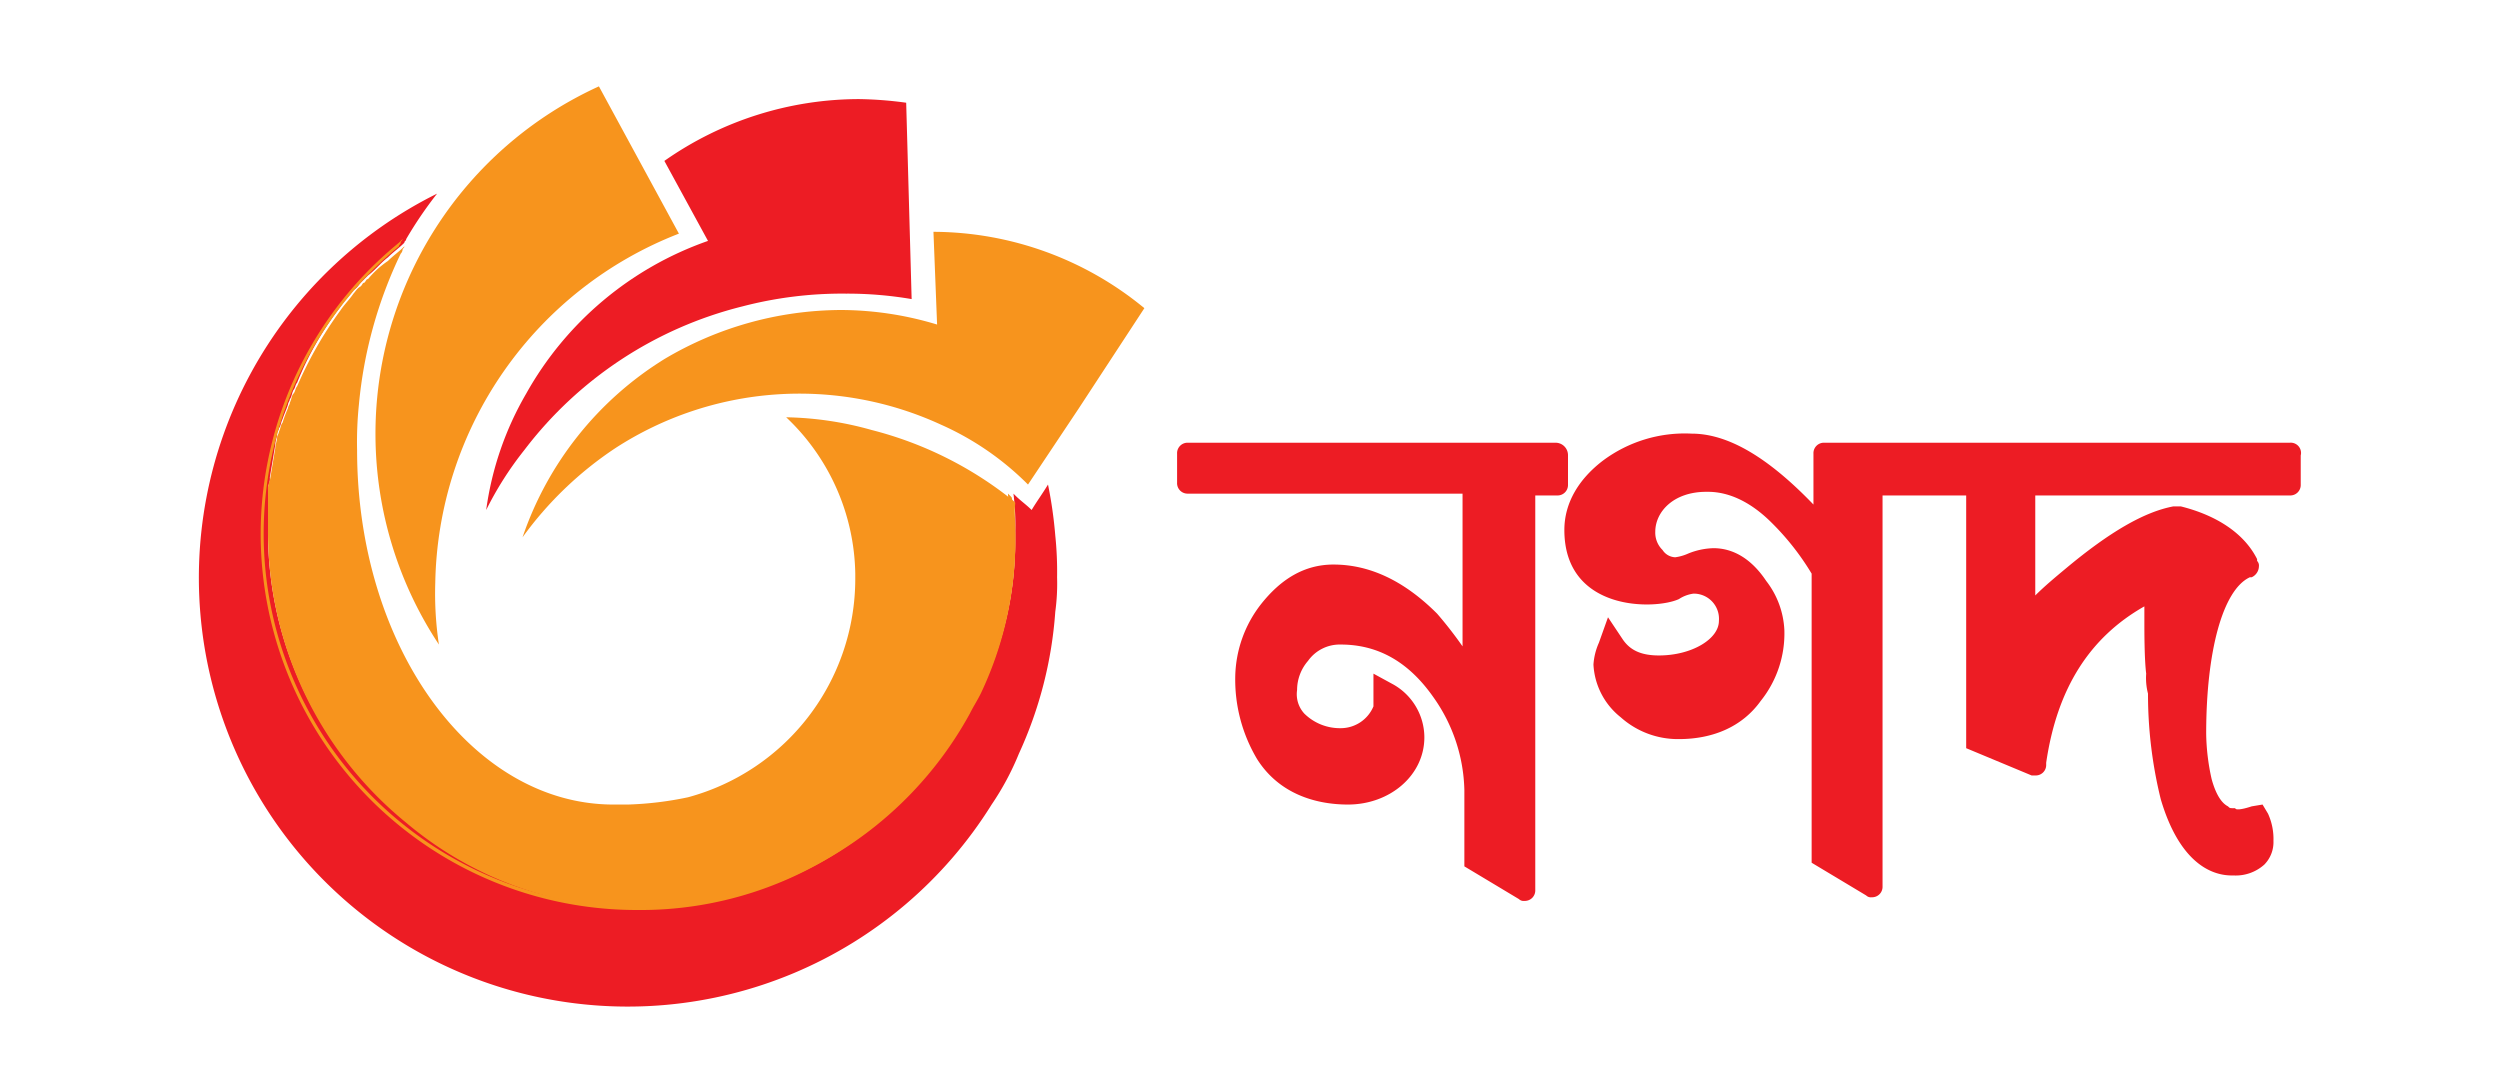 <?xml version="1.0" encoding="UTF-8"?> <svg xmlns="http://www.w3.org/2000/svg" id="Layer_1" data-name="Layer 1" viewBox="0 0 275 120"><defs><style>.cls-1{fill:#ed1c24;}.cls-2{fill:#f7941d;}</style></defs><g id="g1438"><g id="g1406"><g id="g1390"><path id="path1386" class="cls-1" d="M171.08,48.7h-40.4a1.15,1.15,0,0,0-1.2,1.2v3.2a1.15,1.15,0,0,0,1.2,1.2h30.2V71.1a43.93,43.93,0,0,0-2.8-3.6q-5.4-5.4-11.4-5.4c-3.2,0-5.8,1.6-8,4.4a13.31,13.31,0,0,0-2.8,7.8,17.11,17.11,0,0,0,2.4,9.2c2.4,3.8,6.4,5,10,5,4.6,0,8.4-3.2,8.4-7.4a6.71,6.71,0,0,0-3.4-5.8l-2.2-1.2v3.6a3.9,3.9,0,0,1-3.6,2.4,5.58,5.58,0,0,1-4-1.6,3.15,3.15,0,0,1-.8-2.6,4.9,4.9,0,0,1,1.2-3.2,4.28,4.28,0,0,1,3.6-1.8c4,0,7.4,1.8,10.2,5.8a18.3,18.3,0,0,1,3.4,10.2v8.4l6,3.6a.73.73,0,0,0,.6.2,1.15,1.15,0,0,0,1.2-1.2V54.5h2.4a1.15,1.15,0,0,0,1.2-1.2V50.1a1.37,1.37,0,0,0-1.4-1.4Z"></path><path id="path1388" class="cls-1" d="M251.88,48.7h-51.2a1.15,1.15,0,0,0-1.2,1.2v5.6c-5-5.2-9.4-7.8-13.4-7.8a15.05,15.05,0,0,0-9.8,3c-2.6,2-4.2,4.6-4.2,7.6,0,9,10,8.8,12.6,7.6a3.82,3.82,0,0,1,1.6-.6,2.77,2.77,0,0,1,2.8,3c0,2-3,3.8-6.6,3.8-2,0-3.2-.6-4-1.8l-1.6-2.4-1,2.8a7,7,0,0,0-.6,2.4,7.91,7.91,0,0,0,3,5.8,9.43,9.43,0,0,0,6.4,2.4c3.8,0,7-1.4,9-4.2a11.86,11.86,0,0,0,2.6-7.8,9.52,9.52,0,0,0-2-5.4c-1.6-2.4-3.6-3.6-5.8-3.6a7.85,7.85,0,0,0-2.8.6,5.09,5.09,0,0,1-1.4.4,1.73,1.73,0,0,1-1.4-.8,2.67,2.67,0,0,1-.8-2c0-2.2,2-4.4,5.6-4.4h.2c2.4,0,4.8,1.2,7,3.4a28.5,28.5,0,0,1,4.4,5.6V94.9l6,3.6a.73.73,0,0,0,.6.2,1.15,1.15,0,0,0,1.2-1.2v-43h9.2V82.3l7.2,3h.4a1.15,1.15,0,0,0,1.2-1.2v-.2c1.2-8.2,4.8-13.8,10.8-17.2v1.6c0,1.2,0,4.2.2,5.8a6.84,6.84,0,0,0,.2,2.2,48.29,48.29,0,0,0,1.4,11.6c2,6.8,5.4,8.4,7.8,8.4h.2a4.7,4.7,0,0,0,3.4-1.2,3.52,3.52,0,0,0,1-2.6,6.68,6.68,0,0,0-.6-3l-.6-1-1.2.2c-1.2.4-1.8.4-1.8.2h-.2c-.4,0-.4,0-.6-.2-.4-.2-1.2-.8-1.8-3a24.15,24.15,0,0,1-.6-5c0-9,1.8-15.8,4.8-17.2h.2a1.35,1.35,0,0,0,.8-1.2.73.73,0,0,0-.2-.6v-.2c-1.4-2.8-4.4-4.8-8.4-5.8h-.8c-3.2.6-7,2.8-11.8,6.8-1.2,1-2.4,2-3.4,3v-11h28a1.15,1.15,0,0,0,1.2-1.2V50.1a1.13,1.13,0,0,0-1.2-1.4Z"></path></g><path id="path1392" class="cls-1" d="M116.28,63.5a23,23,0,0,1-.2,3.8,44.86,44.86,0,0,1-4,15.6,30.18,30.18,0,0,1-3,5.6,47.17,47.17,0,1,1-61-67.2,43.91,43.91,0,0,0-3.4,5c0,.2-.2.2-.2.4-.6.6-1.2,1-1.8,1.6-.8.6-1.4,1.4-2.2,2l-.4.4-.4.4c-.2.2-.4.6-.8.8-.4.6-1,1.2-1.4,1.8a35.1,35.1,0,0,0-4.8,8.4c-.2.2-.2.6-.4.8-.2.4-.2.8-.4,1,0,.2-.2.4-.2.6-.2.6-.4,1-.6,1.6-.2.4-.2.8-.4,1,0,.2-.2.4-.2.6,0,.4-.2.8-.2,1.2l-.6,3.6a1.8,1.8,0,0,1-.2,1v4.8a40.32,40.32,0,0,0,15.2,31.8,41.38,41.38,0,0,0,26,9.4,40.07,40.07,0,0,0,24-7.8,41.26,41.26,0,0,0,12-13.6c.4-.8.8-1.4,1.2-2.2a37.1,37.1,0,0,0,3.8-16.2V58.3a26.8,26.8,0,0,0-.2-4l.2.2c.6.6,1.2,1,1.8,1.6.6-1,1.2-1.8,1.8-2.8a47.16,47.16,0,0,1,.8,5.6,38.6,38.6,0,0,1,.2,4.6Z"></path><path id="path1394" class="cls-2" d="M74.68,25.7,65.88,9.5a42,42,0,0,0-17.6,61.4,37.69,37.69,0,0,1-.4-6.8A42,42,0,0,1,74.68,25.7Z"></path><path id="path1396" class="cls-1" d="M81.68,33.7a43.43,43.43,0,0,1,11.4-1.4,42,42,0,0,1,7.2.6l-.2-7.2-.4-14.4a42.23,42.23,0,0,0-5.2-.4,37.32,37.32,0,0,0-21.4,6.8l4.8,8.8a36.86,36.86,0,0,0-20,16.8,34.77,34.77,0,0,0-4.4,12.8,37,37,0,0,1,4.2-6.6A43.28,43.28,0,0,1,81.68,33.7Z"></path><path id="path1398" class="cls-2" d="M102.68,25.5l.4,10.2a36.72,36.72,0,0,0-10.6-1.6,38.25,38.25,0,0,0-19.4,5.4,37.1,37.1,0,0,0-15.6,19.6,39.63,39.63,0,0,1,10.2-9.8,37.21,37.21,0,0,1,35.8-2.6,31.64,31.64,0,0,1,9.6,6.6l5.6-8.4,7.2-11a36.62,36.62,0,0,0-23.2-8.4Z"></path><path id="path1400" class="cls-2" d="M111.68,58.7v1.4a39.21,39.21,0,0,1-3.8,16.2c-.4.8-.8,1.4-1.2,2.2a41.17,41.17,0,0,1-36,21.4,39.86,39.86,0,0,1-26-9.4,41.24,41.24,0,0,1-15.2-31.8V53.9a1.8,1.8,0,0,1,.2-1l.6-3.6c0-.4.2-.8.2-1.2,0-.2.2-.4.2-.6.2-.4.2-.8.4-1a13.78,13.78,0,0,1,.6-1.6c0-.2.2-.4.2-.6.2-.4.2-.8.4-1s.2-.6.4-.8a43.5,43.5,0,0,1,4.8-8.4c.4-.6,1-1.2,1.4-1.8.2-.2.4-.6.8-.8.2-.2.2-.4.4-.4.2-.2.2-.4.4-.4a10.48,10.48,0,0,1,2.2-2c.6-.6,1.2-1,1.8-1.6,0,.2-.2.2-.2.4a.7.7,0,0,1-.2.4,48.47,48.47,0,0,0-4.6,16.6,40.17,40.17,0,0,0-.2,5c0,21.6,12.6,39,28.2,39h1.6a37.18,37.18,0,0,0,6.6-.8,24.9,24.9,0,0,0,18.4-24v-.6a24.16,24.16,0,0,0-7.6-17.2,36.84,36.84,0,0,1,9.4,1.4,41,41,0,0,1,15.6,7.8l.2.2a19.15,19.15,0,0,0,0,3.4Z"></path><g id="g1404"><path id="path1402" class="cls-2" d="M111.68,58.7v1.4a39.5,39.5,0,0,1-4,16.4c-.4.8-.8,1.4-1.2,2.2a41.86,41.86,0,0,1-12.2,13.6,40.2,40.2,0,0,1-24.2,7.8,41.36,41.36,0,0,1-26.2-73.4l.4-.4c0,.2-.2.2-.2.4s-.2.2-.2.4a41,41,0,0,0,26.2,72.6,40,40,0,0,0,24-7.8,41.26,41.26,0,0,0,12-13.6,10.72,10.72,0,0,0,1-2.2,38,38,0,0,0,4-16.2V58.5a26.8,26.8,0,0,0-.2-4v-.2l.2.2.2.2a15,15,0,0,1,.4,4Z"></path></g></g></g></svg> 